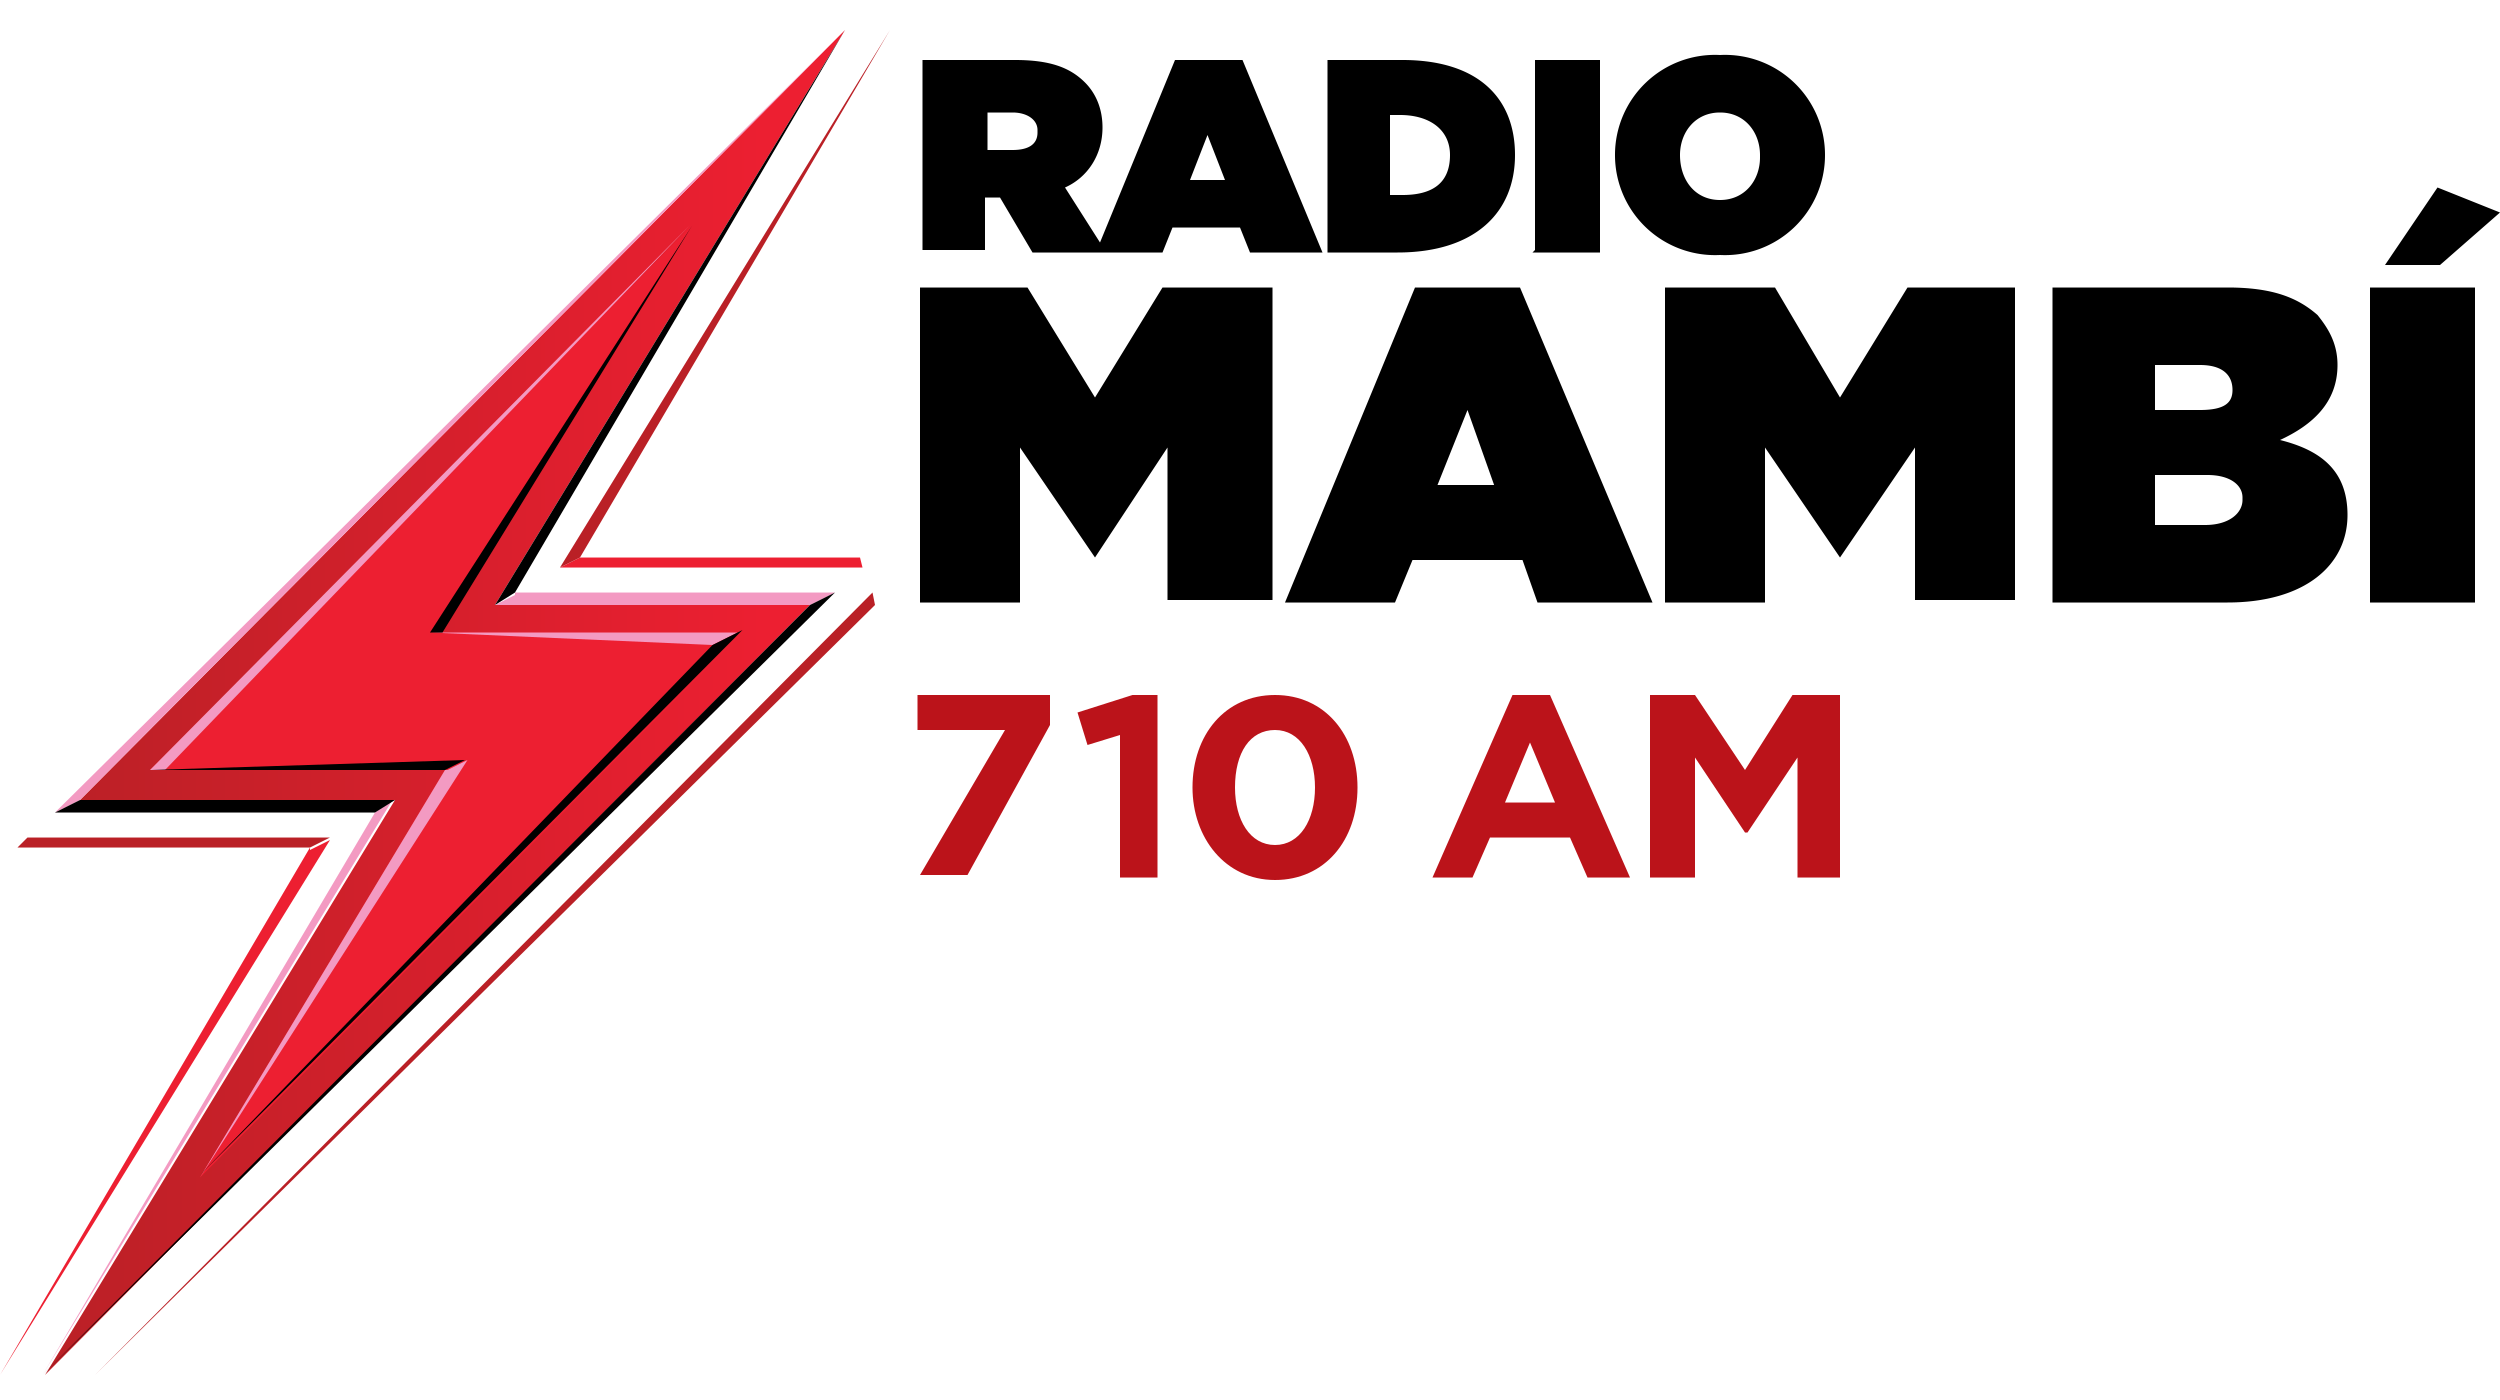 <svg width="100" height="56" xmlns="http://www.w3.org/2000/svg"><defs><linearGradient x1="91.6%" y1="57.1%" x2="0%" y2="57.1%" id="a"><stop stop-color="#ED1F31" offset="0%"/><stop stop-color="#BA2026" offset="100%"/></linearGradient></defs><g fill="none" fill-rule="evenodd"><path fill="url(#a)" d="M3.2 31h12.6l-14 23 30.6-30.8H19.8l14-23z" transform="translate(0 1)"/><path fill="#ED1F31" d="M6 30.8h11.8L8 47.1l21.7-21.8H17.7L27.7 9z"/><path d="M2.2 32.5l1-.5L33.8 1.2 2.2 32.5zM6 30.8h.6L27.6 9 6 30.8zm14.6-7l-.8.4h12.6l1-.5H20.6zm-3.4 1.5l11.3.5 1-.5H17.3zm.6 5.5L8 47.1l10.7-16.7-.8.4zM15 32.5L1.7 55l14-23-.7.5z" fill="#F39AC2" fill-rule="nonzero"/><path d="M23.2 22.3l-.8.4h12.1l-.1-.4H23.2zM12.4 33.9L0 55l13.2-21.4-.8.4z" fill="#ED1F31" fill-rule="nonzero"/><path d="M19.8 24.2l.8-.5L33.8 1.2l-14 23zm-2.6 1.1h.5L27.7 9 17.2 25.3zm15.2-1.1L1.7 55l31.7-31.3-1 .5zm-3.9 1.6L8 47l21.7-21.8-1 .5zM6 30.8h11.8l.8-.4-12.6.4zM3.2 32l-1 .5H15l.8-.5H3.2z" fill="#000" fill-rule="nonzero"/><path d="M35.6 1.2L22.4 22.7l.8-.4L35.6 1.2zM3.8 55L35 24.2l-.1-.5L3.8 55zM1.1 33.5l-.4.4h11.7l.8-.4h-12z" fill="#BA2026" fill-rule="nonzero"/><path d="M4 31.6h12L2.8 53.5 31.9 24h-12L33.3 2.2z"/><path d="M36.8 27.8H42V29l-3.3 6h-1.9l3.4-5.8h-3.5v-1.4zm14.2 6c-1 0-1.6-1-1.6-2.3 0-1.4.6-2.3 1.6-2.3s1.6 1 1.6 2.3c0 1.3-.6 2.3-1.6 2.3zm0-6c-2 0-3.3 1.6-3.3 3.7 0 2 1.3 3.7 3.3 3.7 2 0 3.3-1.6 3.3-3.7S53 27.8 51 27.8zm-5.7 0h1v7.3h-1.5v-5.7l-1.3.4-.4-1.3 2.2-.7zm28.3 0v7.3h-1.7v-4.8l-2 3h-.1l-2-3v4.8H66v-7.3h1.8l2 3 1.9-3h1.8zm-13.4 4.3l1-2.4 1 2.4h-2zm.3-4.3l-3.2 7.3h1.6l.7-1.6h3.2l.7 1.6h1.7L62 27.8h-1.5z" fill="#BB131A" fill-rule="nonzero"/><path d="M100 8.5l-2.5-1-2.1 3.1h2.2l2.4-2.1zm-5.2 3H99v12.6h-4.2V11.5zm-35 8l-1.1-3.1-1.2 3h2.3zm1-8l5.3 12.6h-4.6l-.6-1.7h-4.4l-.7 1.7h-4.4l5.2-12.6h4.2zm12.8 4.4L71 11.5h-4.4v12.6h4v-6.2l3 4.4 3-4.4V24h4V11.5h-4.3l-2.7 4.4zm-29.8 0l-2.7-4.4h-4.3v12.6h4v-6.2l3 4.4 2.9-4.4V24h4.2V11.5h-4.4l-2.7 4.4zm45.9 4c0-.5-.5-.9-1.4-.9h-2.1v2h2c1 0 1.5-.5 1.5-1zm-3.5-3.5H88c1 0 1.3-.3 1.3-.8 0-.6-.4-1-1.3-1h-1.8v1.8zm7.7 4.2c0 2-1.7 3.5-4.8 3.5h-7V11.5h7c1.8 0 2.8.4 3.6 1.1.4.5.8 1.1.8 2 0 1.5-1 2.4-2.3 3 1.6.4 2.7 1.2 2.7 3zM70.4 6.2c0-.9-.6-1.7-1.6-1.7s-1.6.8-1.6 1.7c0 1 .6 1.8 1.6 1.8s1.6-.8 1.6-1.7zm2.6 0a4 4 0 0 1-4.2 4 4 4 0 0 1-4.2-4 4 4 0 0 1 4.2-4 4 4 0 0 1 4.2 4zm-15 0c0-1-.8-1.6-2-1.6h-.4v3.2h.5c1.1 0 1.9-.4 1.9-1.6zm2.6 0c0 2.3-1.6 3.9-4.7 3.9h-2.8V2.4h3c3 0 4.5 1.5 4.5 3.8zm.7 3.9H64V2.4h-2.6V10zM49 7.2l-.7-1.8-.7 1.8H49zm-7.5-2c0-.4-.4-.7-1-.7h-1V6h1c.6 0 1-.2 1-.7zm8.2-2.8l3.2 7.7H50l-.4-1h-2.7l-.4 1h-5.2L40 7.9h-.6V10h-2.5V2.4h3.7c1.4 0 2.2.3 2.8.9.4.4.7 1 .7 1.8 0 1.1-.6 2-1.5 2.4l1.4 2.2 3-7.3h2.7z" fill="#000" fill-rule="nonzero"/></g></svg>